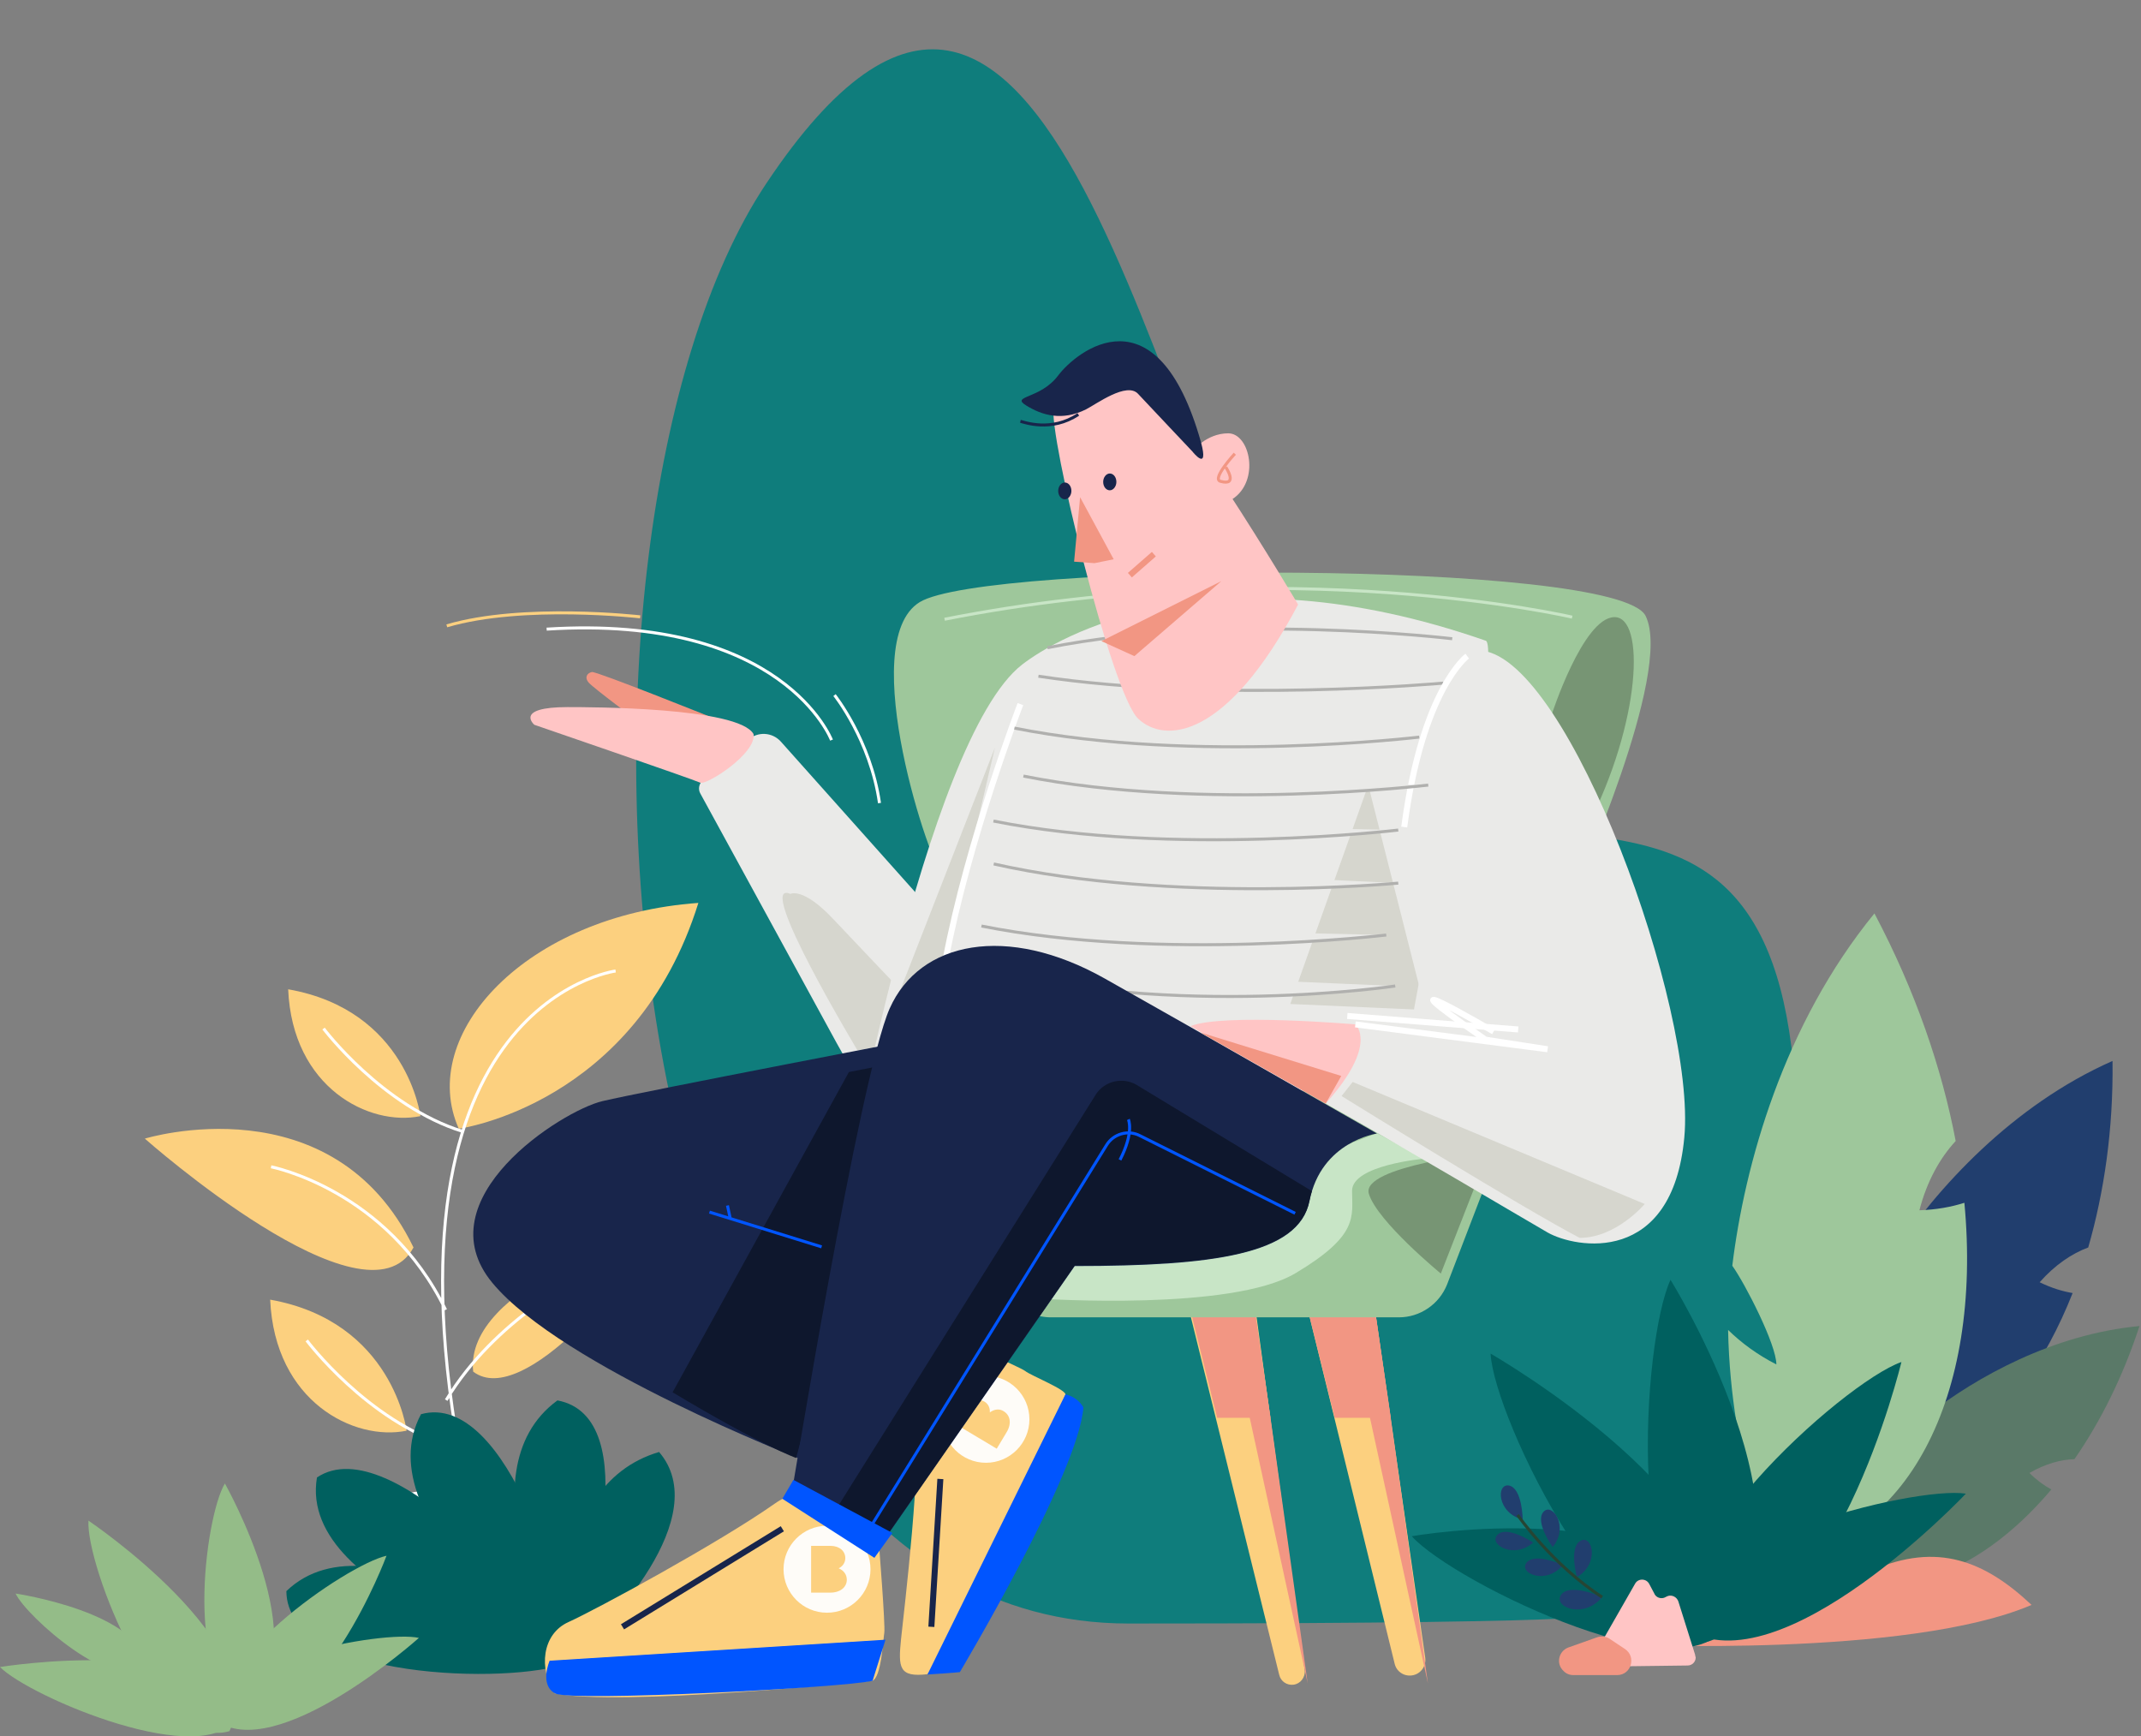 <?xml version="1.0" encoding="utf-8"?>
<!-- Generator: Adobe Illustrator 23.0.5, SVG Export Plug-In . SVG Version: 6.00 Build 0)  -->
<svg version="1.1" id="Capa_1" xmlns="http://www.w3.org/2000/svg" xmlns:xlink="http://www.w3.org/1999/xlink" x="0px" y="0px"
	 width="714px" height="579px" viewBox="0 0 714 579" style="enable-background:new 0 0 714 579;" xml:space="preserve">
<rect x="0" y="0" width="714" height="579" fill="#808080" stroke="none"/>
<style type="text/css">
	.st0{fill-rule:evenodd;clip-rule:evenodd;fill:#0F7D7C;}
	.st1{fill-rule:evenodd;clip-rule:evenodd;fill:#FFFFFF;}
	.st2{fill:none;stroke:#FFFFFF;}
	.st3{fill-rule:evenodd;clip-rule:evenodd;fill:#FCD07F;}
	.st4{fill-rule:evenodd;clip-rule:evenodd;fill:#00605F;}
	.st5{fill-rule:evenodd;clip-rule:evenodd;fill:#FEFCF8;}
	.st6{fill-rule:evenodd;clip-rule:evenodd;fill:#EAEAE8;}
	.st7{fill-rule:evenodd;clip-rule:evenodd;fill:#D6D6CE;}
	.st8{fill-rule:evenodd;clip-rule:evenodd;fill:#9EC79B;}
	.st9{fill:none;stroke:#C8E5C6;}
	.st10{fill-rule:evenodd;clip-rule:evenodd;fill:#779574;}
	.st11{fill:none;stroke:#B0B0AE;}
	.st12{fill:none;stroke:#FFFFFF;stroke-width:2;}
	.st13{fill-rule:evenodd;clip-rule:evenodd;fill:#213E6E;}
	.st14{fill-rule:evenodd;clip-rule:evenodd;fill:#5A7968;}
	.st15{fill-rule:evenodd;clip-rule:evenodd;fill:#F29683;}
	.st16{fill-rule:evenodd;clip-rule:evenodd;fill:#C8E5C6;}
	.st17{fill-rule:evenodd;clip-rule:evenodd;fill:#18254B;}
	.st18{fill-rule:evenodd;clip-rule:evenodd;fill:#0E172D;}
	.st19{fill-rule:evenodd;clip-rule:evenodd;fill:#FFC5C5;}
	.st20{fill:none;stroke:#0055FF;}
	.st21{fill-rule:evenodd;clip-rule:evenodd;fill:#0055FF;}
	.st22{fill:none;stroke:#F29683;}
	.st23{fill:none;stroke:#18254B;}
	.st24{fill:none;stroke:#18254B;stroke-width:2;}
	.st25{fill:none;stroke:#FCD07F;}
	.st26{fill-rule:evenodd;clip-rule:evenodd;fill:#94BC88;}
	.st27{fill:none;stroke:#264534;}
	.st28{fill:none;stroke:#F29683;stroke-width:2;}
	.st29{fill-rule:evenodd;clip-rule:evenodd;fill:#FFD480;}
</style>
<path class="st0" d="M531.4,538.1c0,0,85.9-32.3,66-189.1c-14.8-116.3-114-33.2-163.5-116.1c-49.5-83-84.4-312.9-178.5-171.5
	c-78.1,117.4-57.6,480,120.9,480S531.4,538.1,531.4,538.1"/>
<path class="st1" d="M153.6,496.8c-15.3,0-27.7,3.5-27.7,6.5h55.4C181.3,500.3,168.9,496.8,153.6,496.8"/>
<path class="st2" d="M153.6,496.8c-15.3,0-27.7,3.5-27.7,6.5h55.4C181.3,500.3,168.9,496.8,153.6,496.8L153.6,496.8z"/>
<path class="st3" d="M216.8,410.6c0,0-62.1,18.1-59,46.8C174.6,470.2,213,423.4,216.8,410.6 M153,376.4c0,0,58.9-7.9,79.9-75.3
	C175.3,305.2,139,345,153,376.4 M48.3,379.7c0,0,62.7-19.3,89.6,36.3C122.2,445.2,48.3,379.7,48.3,379.7 M135.6,477.1
	c0,0-4.5-36.4-45.5-43.7C91.6,467.4,118.1,480.7,135.6,477.1"/>
<path class="st2" d="M205.3,323.8c0,0-84,11-49.3,175 M194.3,425.6c0,0-29.2,14.2-45.5,41.3 M90.4,389.1c0,0,38.7,7.5,58.2,47.7
	 M102.3,447c0,0,20.2,26.9,47.9,35.4"/>
<path class="st3" d="M140.2,372.2c0,0-4.3-35.3-44.1-42.3C97.5,362.8,123.2,375.7,140.2,372.2"/>
<path class="st2" d="M107.9,343c0,0,19.6,26,46.4,34.3"/>
<path class="st4" d="M188.8,554.7c0,0-89.9-21.7-83.1-62C130.5,476,183.8,537.7,188.8,554.7"/>
<path class="st4" d="M188.8,554.7c0,0-67.7-47-48.4-83.1C169.3,463.6,190.6,535.9,188.8,554.7"/>
<path class="st4" d="M187.2,552.6c0,0-34.3-61.5-1.3-85.6C215.4,472.5,197,536.5,187.2,552.6"/>
<path class="st4" d="M188.8,554.7c0,0-8.2-58.9,31-70.5C238.1,505.6,203.4,542.8,188.8,554.7 M188.8,554.7c0,0-63.8-52.5-93.3-24.1
	C95.7,560.6,171.2,561.6,188.8,554.7"/>
<path class="st3" d="M293.1,514.7c0,0,2.2,27.4,1.8,29.8s-1,15-4,16c-3.5,0.4-84.7,8.6-105.9,4.2c-5.4-8.2-4.3-19.8,4.6-23.8
	c8.9-4,50.2-26.4,68.8-39.5C277,488.3,293.1,514.7,293.1,514.7"/>
<path class="st5" d="M261.3,523.3c0,8,6.5,14.5,14.5,14.5s14.5-6.5,14.5-14.5s-6.5-14.5-14.5-14.5S261.3,515.3,261.3,523.3"/>
<path class="st3" d="M316.4,445.6c0,0,23.7,10.2,25.5,11.6c1.8,1.5,14.2,6.4,13.4,8c-1.4,3.4-32.2,76-46,93.1
	c-9.5,1.1-9.8-2.1-8.8-11.8s7-58.2,5.1-80.7C303.6,443.4,316.4,445.6,316.4,445.6"/>
<path class="st5" d="M314.3,473.3c0,8,6.5,14.5,14.5,14.5s14.5-6.5,14.5-14.5s-6.5-14.5-14.5-14.5S314.3,465.3,314.3,473.3"/>
<path class="st3" d="M335.7,477.6l-3.3,5.5l-13.4-8l3.2-5.5c1.5-2.6,4-3.4,6.1-2.2c1.2,0.7,1.9,2,1.8,3.6c1.5-1.1,3.2-1.3,4.6-0.4
	C337,472,337.4,474.8,335.7,477.6"/>
<path class="st6" d="M234.4,260.2l15.1-13.5c3.2-2.8,8-2.6,10.9,0.6l0,0l80.5,90.2c0,0-23.8,80.1-61.9,10.3
	c-29.9-54.8-41.7-76.3-45.4-83.1C232.7,263.2,233.1,261.3,234.4,260.2"/>
<path class="st7" d="M263.6,298.1c0,0,4.1-2.4,14.2,8.3c10.1,10.7,22.5,23.7,22.5,23.7l-6.5,20.1l-7.1,1.3
	C286.7,351.5,251.2,292.7,263.6,298.1"/>
<path class="st8" d="M525.2,297.2c0,0,32.9-72.9,23.6-91.8c-9.3-18.9-220.3-18-242.1-4.6c-21.8,13.4,4.4,90.2,7.4,90.1
	C317.1,291,525.2,297.2,525.2,297.2"/>
<path class="st9" d="M524.3,205.8c0,0-94-22-209.3,0.7"/>
<path class="st10" d="M517.3,238.8c0,0,10.5-32.7,21-33s9,35-9,70C511.3,279.8,517.3,238.8,517.3,238.8"/>
<path class="st6" d="M281.4,399.4c0,0,26.9-152.6,59.5-177.8c11.6-9,63.5-39.7,154.7-7.9c5.3,4.6-20.5,142.1-33.1,157.3
	C449.9,386.2,281.4,399.4,281.4,399.4"/>
<path class="st7" d="M430.3,334.8l26-73l19,75L430.3,334.8z"/>
<path class="st6" d="M481.3,227.8c0,0-75,6.8-135-2.3"/>
<path class="st11" d="M481.3,227.8c0,0-75,6.8-135-2.3"/>
<path class="st6" d="M484.3,213c0,0-75-9-135,3"/>
<path class="st11" d="M484.3,213c0,0-75-9-135,3"/>
<path class="st6" d="M465.3,328.8c0,0-73,11-139-6"/>
<path class="st11" d="M465.3,328.8c0,0-73,11-139-6"/>
<path class="st7" d="M331.8,249.3L292.9,349l16.9-5.7L331.8,249.3z"/>
<path class="st12" d="M340.3,234.8c0,0-17.5,45.5-25,85.5"/>
<path class="st13" d="M691.2,431.2c-3.5-0.6-7.1-1.7-11-3.6c5.1-5.8,10.8-9.6,16.2-11.6c5.3-18.4,8.4-39.4,8.1-62.2
	c-33.5,14.8-58.6,42.5-73.1,64.3c0.8,5.6,0.8,23.5-1.6,28c-3.1-4.5-5.4-9.1-6.9-13.7c-15,31.2-16.2,57.9-16.2,57.9
	C638.4,503,672.8,477.8,691.2,431.2"/>
<path class="st14" d="M684.1,496.7c-2.4-1.3-4.9-3.1-7.3-5.5c5.2-3,10.4-4.5,15-4.6c8.6-12.4,16.1-27.3,21.7-44.4
	c-28.8,2.7-54.4,17-70.7,29.7c-0.8,4.4-5.3,17.7-8.2,20.5c-1.2-4.1-1.7-8.2-1.7-12c-19,19.6-26.6,39.2-26.6,39.2
	C626.7,537.1,658.7,526.9,684.1,496.7"/>
<path class="st8" d="M655.1,401.1c-4.4,1.4-9.3,2.3-15,2.5c2.5-9.7,6.9-17.5,12.1-23.1c-4.6-24.2-13.4-50-27.1-75.9
	c-30.4,37.2-43.3,83.9-47.4,117.5c4.3,6,14.7,26.3,14.7,32.9c-6.3-3.2-11.7-7.2-16.1-11.5c0.9,44.7,15.2,75.8,15.2,75.8
	C635.9,515,661.2,465.5,655.1,401.1"/>
<path class="st15" d="M541.2,548.4c0,0,11.7-38.6,29.3-44.9c17.7-6.3,31.8,29.7,53.7,20.2c21.9-9.6,37.8-3.1,53.3,11.5
	C636.1,552.9,541.2,548.4,541.2,548.4"/>
<path class="st4" d="M497.1,451.4c0,0,90.2,51.6,74.5,95.3C540.5,560.3,498.1,472.7,497.1,451.4"/>
<path class="st4" d="M557.1,426.8c0,0,51.8,83,17.3,116.9C541.3,543.8,547.7,446.8,557.1,426.8"/>
<path class="st4" d="M634.1,454.2c0,0-22.7,94.5-66.8,92.1C546.4,522.1,614.8,460.9,634.1,454.2"/>
<path class="st4" d="M655.6,498.1c0,0-61.7,65.3-93.5,45.1C557.2,515.3,638.4,495.4,655.6,498.1"/>
<path class="st4" d="M470.8,512.3c0,0,85.6-15.2,105.3,27.3C568,568.1,485.1,528.1,470.8,512.3"/>
<path class="st3" d="M417.2,425.6l17.9,131.3c0.3,2.4-1.4,4.6-3.7,4.9c-2.2,0.3-4.3-1.1-4.8-3.3l-32.5-131.6
	c-0.7-2.8,1.5-5.4,4.3-5.4l14.6,0.3C415.1,421.9,416.9,423.5,417.2,425.6 M457,426.3l18.3,126.5c0.4,2.9-1.6,5.5-4.4,5.9
	c-2.7,0.4-5.2-1.3-5.8-3.9L434,428c-0.8-3.3,1.8-6.6,5.2-6.5l12.7,0.3C454.5,421.9,456.6,423.8,457,426.3"/>
<path class="st15" d="M445.1,472.8h18.7l-5.4-37h-22.5L445.1,472.8z M405.9,472.8h17.8l-5.4-37h-21.6L405.9,472.8z"/>
<path class="st15" d="M436.1,561.4l-12.4-88.6l-5.4-37h-9.6L436.1,561.4z M476.2,561.4l-12.4-88.6l-5.4-37h-9.6L476.2,561.4z"/>
<path class="st8" d="M350.5,439.3h116c7.1,0,13.5-4.4,16.1-11l19.2-50c4.8-12.5-5.9-25.5-19.1-23.1L348.1,379
	c-8.1,1.4-14,8.4-14.2,16.5l-0.6,26.1C333.1,431.4,340.9,439.3,350.5,439.3"/>
<path class="st10" d="M480.5,424.7c0,0-21.2-17.4-24-26.6s39.8-13.8,39.8-13.8L480.5,424.7z"/>
<path class="st16" d="M347.6,433.1c0,0,63.1,4.2,84.4-8.5s18.9-18.9,18.9-27.5s24-10.7,24-10.7l-15.7-8.5l-96.3,36.5L347.6,433.1
	L347.6,433.1z"/>
<path class="st17" d="M314.1,344.9c0,0-99.7,19.1-113.2,22.3c-13.6,3.2-59.8,32.7-36.7,60.6s103.1,58.9,103.1,58.9L314.1,344.9
	L314.1,344.9z"/>
<path class="st18" d="M283.1,357.5l-58.8,106.8c29.9,17.9,41.2,21.9,41.2,21.9L300.9,354C295.6,355.1,289.5,356.2,283.1,357.5"/>
<path class="st17" d="M263.8,499.3c0,0,22.9-140.5,32.9-163s39.2-28.3,71.7-10s90.8,51.7,90.8,51.7s-18.6,2.6-22.5,22.5
	c-3.5,17.9-32.4,21.7-78.3,21.7l-66.1,95L263.8,499.3L263.8,499.3z"/>
<path class="st18" d="M365.5,364.9l-88.6,141.5c0,0,0.7,1.1,1.9,2.9l13.5,7.7l66.1-95c46,0,74.8-3.7,78.3-21.7
	c0.2-1.1,0.5-2.1,0.8-3.1l-58.6-35.5C374.3,359.1,368.4,360.5,365.5,364.9"/>
<path class="st19" d="M432.9,201.6c0,0-44.5-75.2-55.8-78.4c-11.3-3.1-23.8,3.8-25.7,12.5c-1.9,8.8,19.4,95.9,28.2,104
	C388.4,248,409.1,246.7,432.9,201.6 M452,341.6c0,0-44.3-3.8-55,0.6c18.7,10.7,45.1,25.8,45.1,25.8S462.4,350.7,452,341.6"/>
<path class="st20" d="M287.3,514.1L369,381.9c2.3-3.8,7.2-5.2,11.1-3.2l51.8,25.9 M274,415.8l-37.4-11.6 M242.6,402l0.9,4.2"/>
<path class="st6" d="M452,341.6c0,0,7.9,6.6-9.9,26.4c25.8,14.5,64.8,37.7,74,43c9.3,5.3,41.6,11.2,45.6-31.7
	c4-43-38.3-159-67.4-162.3c-12.6,63.5-24.5,129.2-24.5,129.2L452,341.6L452,341.6z"/>
<path class="st12" d="M452,341.6c11.8,1.5,64.1,8.3,64.1,8.3l-20.7-3.2c-40.8-28.2,2.7-2.7,2.7-2.7 M489.3,218.8c0,0-15,11-21,57"/>
<path class="st15" d="M237.5,239.3c0,0-38.6-15.5-40.1-15.2s-2.6,1.7-1.1,3.5s16.9,13.2,16.9,13.2L237.5,239.3L237.5,239.3z"/>
<path class="st19" d="M189.3,235.8c7.1,0,57,0,62,9c1,6.5-15.8,17.2-17.8,16.2s-55.3-19.3-55.3-19.3S171.3,235.8,189.3,235.8"/>
<path class="st17" d="M367.9,160.7c0,1.6,1,2.8,2.2,2.8s2.2-1.3,2.2-2.8c0-1.6-1-2.8-2.2-2.8S367.9,159.2,367.9,160.7 M352.9,163.7
	c0,1.6,1,2.8,2.2,2.8s2.2-1.3,2.2-2.8c0-1.6-1-2.8-2.2-2.8S352.9,162.2,352.9,163.7"/>
<path class="st15" d="M371.4,186.5l-6.4,1.3l-6.8-0.5l2-21.5L371.4,186.5z"/>
<path class="st19" d="M397.6,150.5c0,0,4.7-6,12-6s10.7,16,1.3,22C400.3,163.8,397.6,150.5,397.6,150.5"/>
<path class="st12" d="M449.3,338.8l57,4.5"/>
<path class="st17" d="M397.6,150.5c0,0-13.9-14.7-18.1-19.2c-3.8-4-13.8,3.4-17.3,5.2c-8,4-14.7,2-20-1.3s4.7-2,10.7-10
	s32.9-29.8,47.6,22.2C403.3,157.8,397.6,150.5,397.6,150.5"/>
<path class="st21" d="M183.3,553.8l112-7l-4.3,13.7c-9.7,2.3-100.7,7.1-105.9,4.2C179.8,561.8,183.3,553.8,183.3,553.8"/>
<path class="st6" d="M476.3,261.8c0,0-75,9-135-3"/>
<path class="st11" d="M476.3,261.8c0,0-75,9-135-3"/>
<path class="st6" d="M473.3,245.8c0,0-75,9-135-3"/>
<path class="st11" d="M473.3,245.8c0,0-75,9-135-3"/>
<path class="st6" d="M466.3,276.8c0,0-75,9-135-3"/>
<path class="st11" d="M466.3,276.8c0,0-75,9-135-3"/>
<path class="st6" d="M466.3,294.5c0,0-75.2,7.1-134.9-6.4"/>
<path class="st11" d="M466.3,294.5c0,0-75.2,7.1-134.9-6.4"/>
<path class="st6" d="M462.3,311.8c0,0-75,9-135-3"/>
<path class="st11" d="M462.3,311.8c0,0-75,9-135-3"/>
<path class="st7" d="M451.1,360.8l97.4,40.7c0,0-9.5,11.3-21.7,11.3c-19.9-10.4-79.4-47.3-79.4-47.3L451.1,360.8L451.1,360.8z"/>
<path class="st22" d="M408.8,155.8c0,0,4.3,6.4-1.8,4.7c-3-0.8,4.8-9.2,4.8-9.2"/>
<path class="st15" d="M400.3,344.3l47,14.5l-5.2,9.2L400.3,344.3z"/>
<path class="st23" d="M340.3,140.5c1.3,0.3,10.3,3.7,19.3-2.3 M379.8,125.3c0,0,3.4,0.1,3.4-0.4S379.8,124.3,379.8,125.3z"/>
<path class="st21" d="M355.3,465l-46,93.4c9.7-0.6,10.8-0.8,10.8-0.8s39.6-66.3,41.2-88.3C359,465.5,355.3,465,355.3,465"/>
<path class="st19" d="M565.3,551.8c-1.9-5.9-3.7-11.9-5.6-17.8c-0.5-1.4-2-2.2-3.4-1.8c-0.2,0.1-0.5,0.2-0.7,0.3
	c-1.2,0.8-2.9,0.5-3.7-0.7c-0.1-0.1-0.1-0.2-0.1-0.2l-1.8-3.4c-1-1.9-3.7-1.9-4.7-0.1l-10.3,18c-0.3,0.5-1,0.7-1.5,0.5
	s-1.1-0.1-1.4,0.4l-3.2,4.5c-1.3,1.8,0,4.3,2.2,4.3l31.7-0.4c1.5,0,2.7-1.2,2.7-2.7C565.4,552.4,565.3,552.1,565.3,551.8"/>
<path class="st15" d="M523,549.4l9.6-3.4c1.4-0.5,3-0.3,4.2,0.5l5.1,3.4c3.9,2.6,2.1,8.7-2.6,8.7h-14.6c-1.3,0-2.5-0.5-3.3-1.4
	C518.8,554.8,519.8,550.6,523,549.4"/>
<path class="st15" d="M407.3,193.8l-40,20l11,5L407.3,193.8z"/>
<path class="st20" d="M376.3,373.3c0,0,2,4.2-2.8,13.5"/>
<path class="st24" d="M260.9,509.8l-53.3,32.7 M310.6,542.5l3-49.3"/>
<path class="st3" d="M715.9-192.1c0,1.4-1.2,2.6-2.6,2.6c-1.4,0-2.6-1.2-2.6-2.6c0-1.4,1.2-2.6,2.6-2.6
	C714.8-194.7,715.9-193.5,715.9-192.1 M681.8-144.1c0,1.9-1.6,3.5-3.5,3.5s-3.5-1.6-3.5-3.5s1.6-3.5,3.5-3.5S681.8-146,681.8-144.1"
	/>
<path class="st21" d="M979.8-154.1c0,1.9-1.6,3.5-3.5,3.5s-3.5-1.6-3.5-3.5s1.6-3.5,3.5-3.5S979.8-156,979.8-154.1"/>
<path class="st3" d="M705.5-127.1c0,1.2-1,2.2-2.2,2.2s-2.2-1-2.2-2.2c0-1.2,1-2.2,2.2-2.2C704.5-129.2,705.5-128.3,705.5-127.1
	 M877.5-238.1c0,1.2-1,2.2-2.2,2.2s-2.2-1-2.2-2.2s1-2.2,2.2-2.2C876.5-240.2,877.5-239.3,877.5-238.1 M957.5-195.1
	c0,1.2-1,2.2-2.2,2.2s-2.2-1-2.2-2.2l0,0c0-1.2,1-2.2,2.2-2.2C956.5-197.2,957.5-196.3,957.5-195.1"/>
<path class="st21" d="M914.5-138.1c0,1.2-1,2.2-2.2,2.2s-2.2-1-2.2-2.2l0,0c0-1.2,1-2.2,2.2-2.2
	C913.5-140.2,914.5-139.3,914.5-138.1 M927.5-119.1c0,1.2-1,2.2-2.2,2.2s-2.2-1-2.2-2.2l0,0c0-1.2,1-2.2,2.2-2.2
	C926.5-121.2,927.5-120.3,927.5-119.1 M1032.5-83.1c0,1.2-1,2.2-2.2,2.2s-2.2-1-2.2-2.2l0,0c0-1.2,1-2.2,2.2-2.2
	C1031.5-85.2,1032.5-84.3,1032.5-83.1 M970.5-32.1c0,1.2-1,2.2-2.2,2.2s-2.2-1-2.2-2.2l0,0c0-1.2,1-2.2,2.2-2.2
	C969.5-34.2,970.5-33.3,970.5-32.1"/>
<path class="st2" d="M277.3,246.8c0,0-16-42-95-37"/>
<path class="st25" d="M213.5,205.7c0,0-39-4.5-64.5,3"/>
<path class="st2" d="M278.3,231.8c0,0,12,15,15,36"/>
<path class="st26" d="M29.5,507.1c0,0,61.7,41.5,47,70.2C52.8,584.4,28.6,521.8,29.5,507.1"/>
<g transform="translate(0 553.009)">
	<path class="st26" d="M0,2.9c0,0,68.8-11.2,79.4,16.2C69.2,38.2,9.7,12.8,0,2.9"/>
</g>
<path class="st26" d="M75,494.7c0,0,31.2,55.3,7.6,72.5C61,564,68.2,505.9,75,494.7"/>
<path class="st26" d="M128.9,518.8c0,0-21.9,59.1-51.4,54.7C65.2,556.6,115.5,521.8,128.9,518.8"/>
<path class="st26" d="M139.7,546.2c0,0-47.7,42.7-68.1,27.3C70.9,554,127.8,543.5,139.7,546.2 M5.2,531.4c0,0,42.8,6.4,43.2,24.5
	C38.3,565.2,8.8,539.1,5.2,531.4"/>
<path class="st13" d="M511.3,514.4c0,0-8.5-5.7-11.8-2.7C496.1,514.8,504.7,520.2,511.3,514.4 M521.2,521.9c0,0-9.3-4.3-12.1-0.8
	C506.3,524.6,515.6,528.7,521.2,521.9 M534.3,532.6c0,0-10.5-4.8-13.6-0.9C517.6,535.7,528,540.2,534.3,532.6 M517.8,515.9
	c0,0-6-8.3-3.1-11.7C517.6,500.8,523.4,509.1,517.8,515.9 M525.9,525.9c0,0-2.8-9.9,1.2-12.1S533.5,521.5,525.9,525.9 M507.8,506.7
	c0,0-0.1-10.3-4.5-11.3C498.9,494.5,499.2,504.6,507.8,506.7"/>
<path class="st27" d="M506.1,505.2c0,0,11.5,16.6,28.2,27.4"/>
<path class="st21" d="M260.9,499.8l30.7,19.7l6-8.3l-33-17.7L260.9,499.8z"/>
<path class="st15" d="M631.3-152c-13.4,5.3-28.6-1.3-33.9-14.8c-5.3-13.4,1.3-28.6,14.8-33.9c0.8-0.3,1.6-0.6,2.5-0.8
	c-5.2-0.8-10.5-0.2-15.3,1.7c-15.4,6.1-23,23.5-17,38.9c6.1,15.4,23.5,23,38.9,17c4.9-1.9,9.2-5.1,12.4-9.2
	C632.9-152.7,632.1-152.3,631.3-152"/>
<path class="st28" d="M376.8,191.8l8-7"/>
<path class="st3" d="M276.9,531.1h-6.4v-15.6h6.4c3,0,5,1.7,5,4.1c0,1.4-0.8,2.7-2.2,3.4c1.7,0.7,2.7,2.1,2.7,3.8
	C282.4,529.3,280.2,531.1,276.9,531.1"/>
<path class="st29" d="M850.7-250.9c0,16.6-13.4,30-30,30s-30-13.4-30-30s13.4-30,30-30C837.2-280.9,850.7-267.4,850.7-250.9"/>
</svg>
